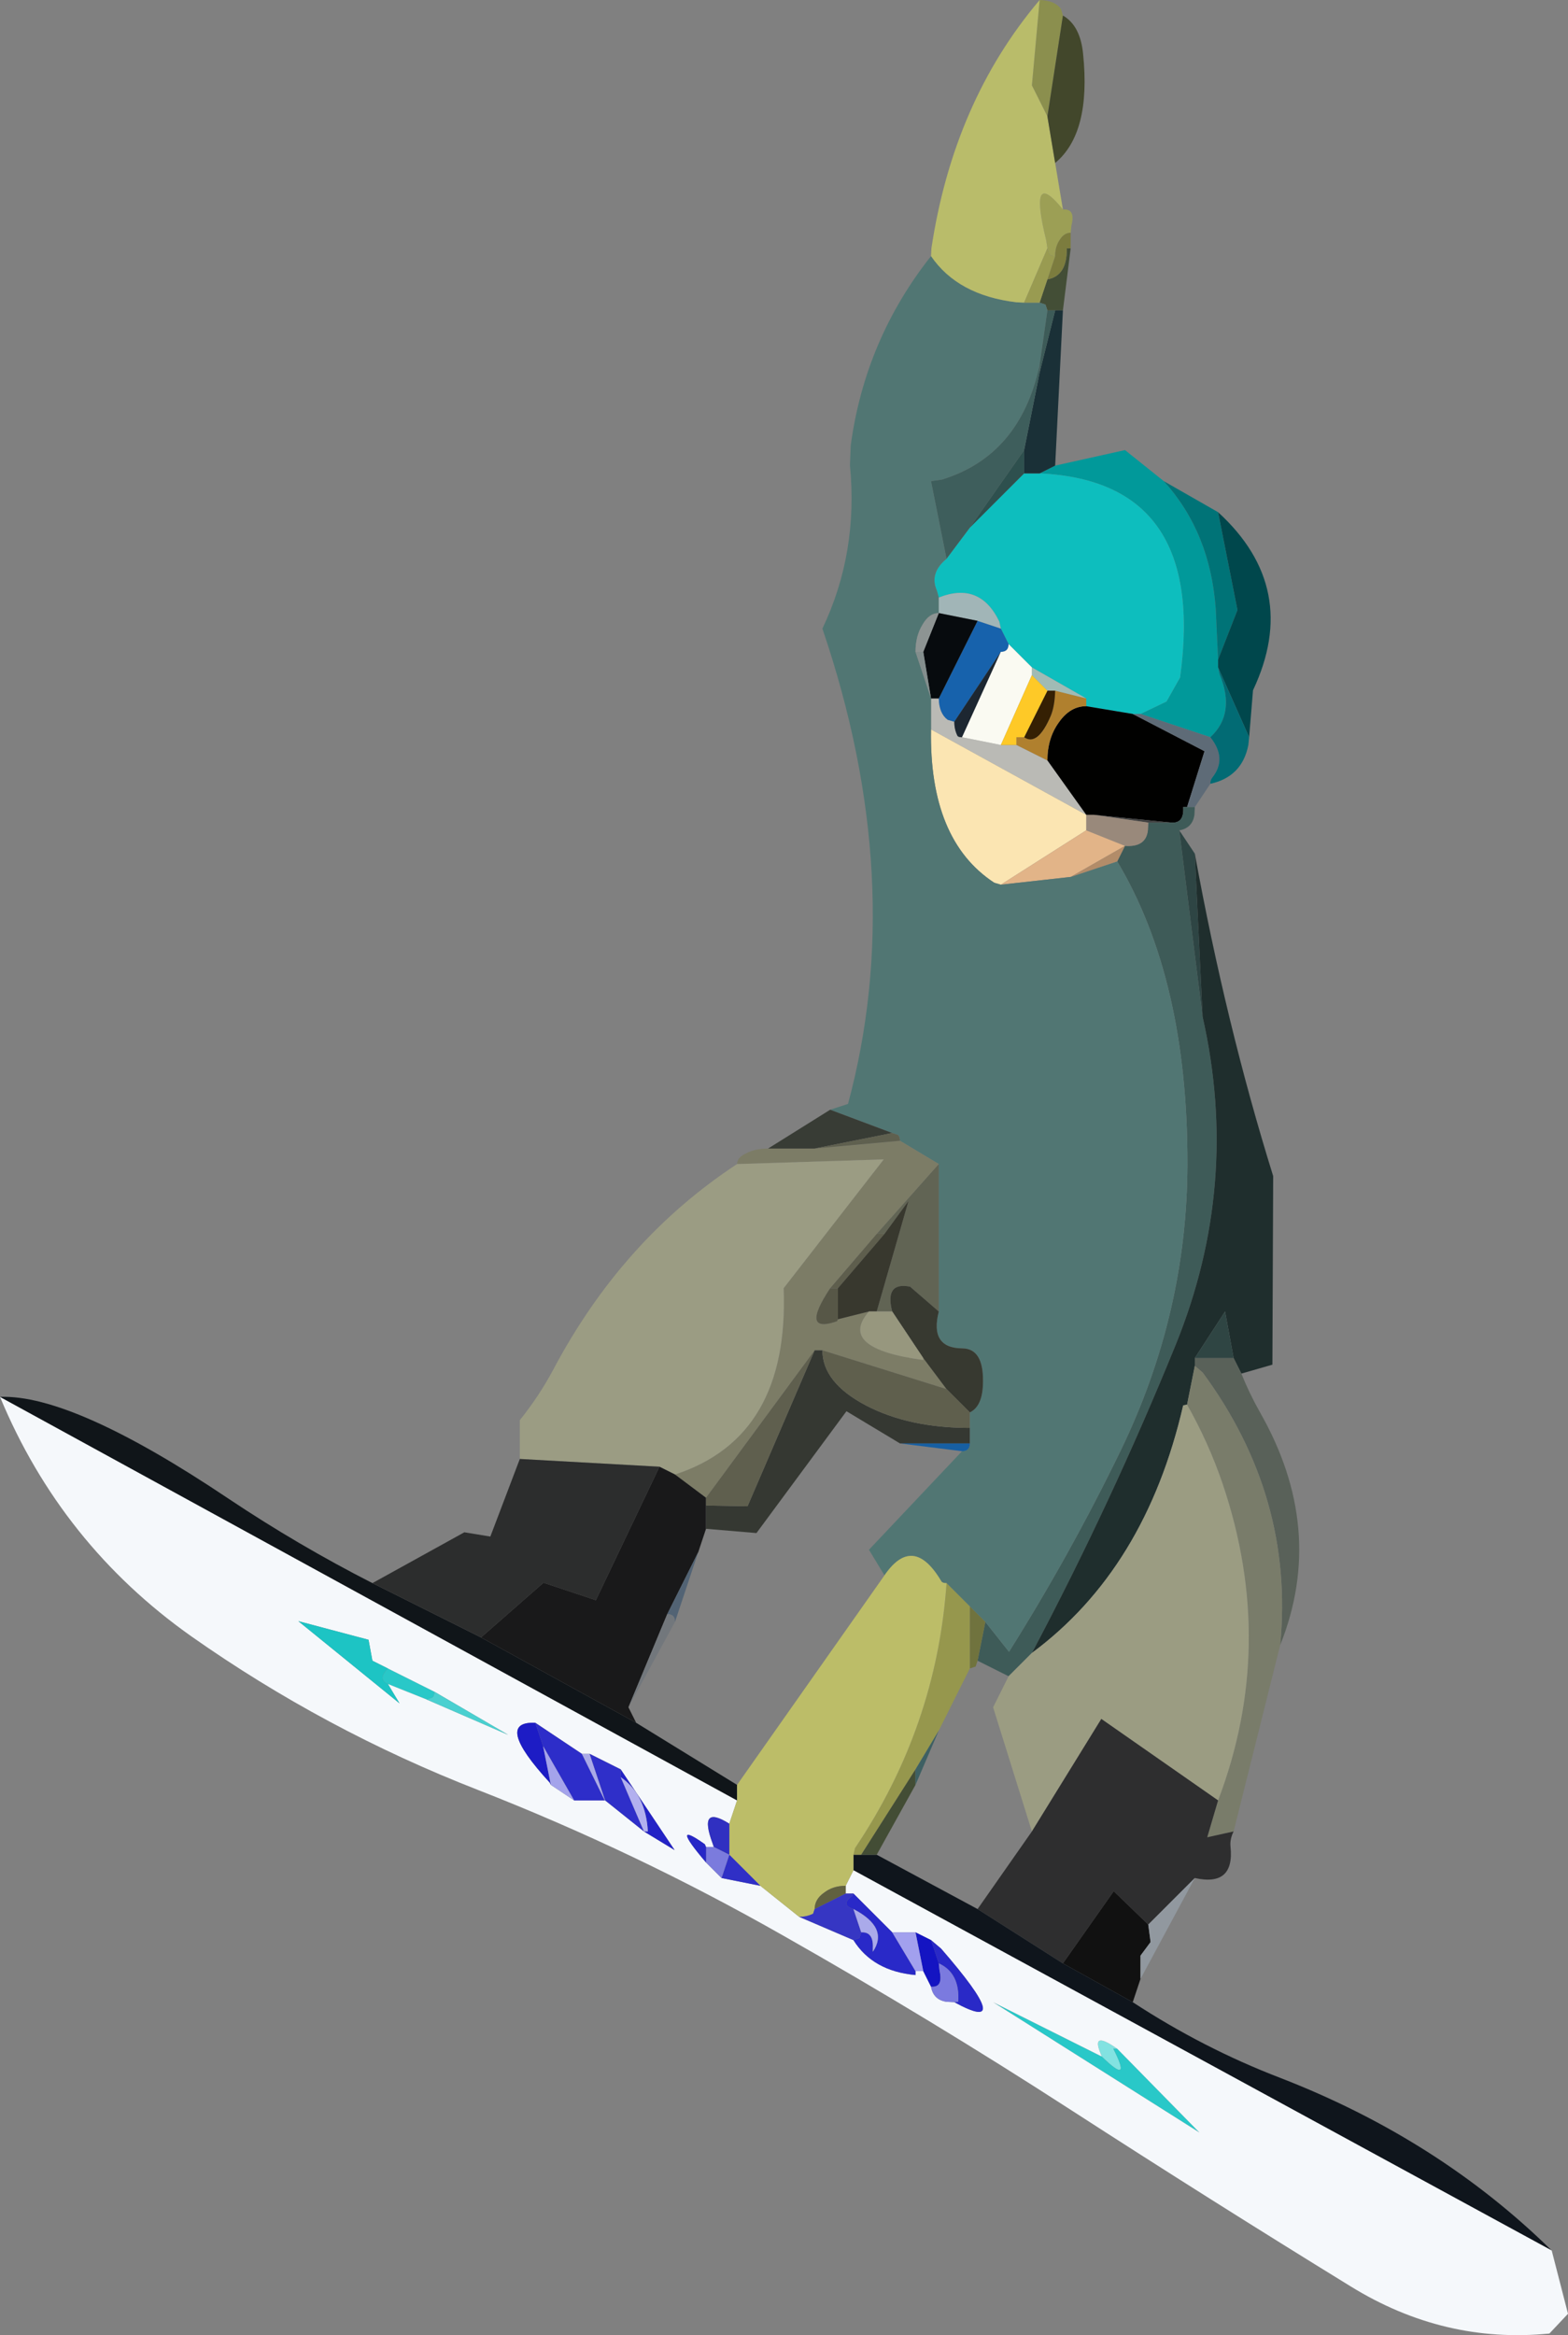 <?xml version="1.0" encoding="UTF-8" standalone="no"?>
<svg xmlns:xlink="http://www.w3.org/1999/xlink" height="300.9px" width="202.1px" xmlns="http://www.w3.org/2000/svg">
  <rect width="100%" height="100%" fill="#808080" stroke="none"/>
  <g transform="matrix(1.0, 0.0, 0.0, 1.0, 138.0, 198.0)">
    <path d="M-1.0 -171.0 Q0.65 -171.15 0.1 -168.95 L0.0 -168.0 Q-0.85 -168.0 -1.4 -167.1 -2.0 -166.25 -2.0 -165.0 -2.5 -165.0 -2.75 -165.25 L-3.0 -166.0 -3.15 -167.0 Q-5.5 -176.6 -1.0 -171.0" fill="#9c9f55" fill-rule="evenodd" stroke="none"/>
    <path d="M0.0 -166.0 L-1.0 -158.0 -2.0 -158.0 -3.0 -158.0 -3.25 -158.75 -4.0 -159.0 -3.0 -162.0 Q-0.45 -162.45 -0.5 -166.0 L0.0 -166.0" fill="#434e36" fill-rule="evenodd" stroke="none"/>
    <path d="M0.0 -168.0 L0.0 -166.0 -0.5 -166.0 Q-0.45 -162.45 -3.0 -162.0 L-2.0 -165.0 Q-2.0 -166.25 -1.4 -167.1 -0.85 -168.0 0.0 -168.0" fill="#7c7c3e" fill-rule="evenodd" stroke="none"/>
    <path d="M-2.0 -138.0 L7.0 -140.0 12.0 -136.0 Q18.0 -129.4 18.7 -119.5 L19.0 -113.0 19.0 -112.0 19.2 -111.1 Q21.3 -106.05 18.0 -103.0 L9.0 -106.0 12.35 -107.6 14.1 -110.7 Q17.6 -136.0 -4.0 -137.0 L-2.0 -138.0" fill="#01999a" fill-rule="evenodd" stroke="none"/>
    <path d="M12.0 -136.0 L19.0 -132.0 21.5 -119.4 19.0 -113.0 18.7 -119.5 Q18.0 -129.4 12.0 -136.0" fill="#007377" fill-rule="evenodd" stroke="none"/>
    <path d="M19.0 -132.0 Q29.7 -122.2 23.5 -109.05 L23.0 -103.0 19.0 -112.0 19.0 -113.0 21.5 -119.4 19.0 -132.0" fill="#00474c" fill-rule="evenodd" stroke="none"/>
    <path d="M2.0 -107.0 L2.0 -108.0 -5.0 -112.0 -8.0 -115.0 -9.0 -117.0 -9.2 -117.9 Q-11.7 -123.1 -17.0 -121.0 L-17.25 -121.9 Q-18.25 -124.15 -16.0 -126.0 L-13.0 -130.0 -6.0 -137.0 -4.0 -137.0 Q17.6 -136.0 14.1 -110.7 L12.35 -107.6 9.0 -106.0 8.0 -106.0 2.0 -107.0" fill="#0dbebe" fill-rule="evenodd" stroke="none"/>
    <path d="M-3.0 -100.0 Q-3.0 -102.9 -1.5 -104.95 -0.05 -107.0 2.0 -107.0 L8.0 -106.0 17.25 -101.2 15.0 -94.0 14.5 -94.0 Q14.65 -91.9 13.0 -92.0 L3.0 -93.0 2.0 -93.0 -3.0 -100.0" fill="#010100" fill-rule="evenodd" stroke="none"/>
    <path d="M2.0 -108.0 L2.0 -107.0 Q-0.05 -107.0 -1.5 -104.95 -3.0 -102.9 -3.0 -100.0 L-7.0 -102.0 -7.0 -103.0 -6.0 -103.0 Q-4.25 -101.8 -2.55 -105.8 -2.05 -107.05 -2.0 -109.0 L2.0 -108.0" fill="#b0802e" fill-rule="evenodd" stroke="none"/>
    <path d="M2.0 -108.0 L-2.0 -109.0 -3.0 -109.0 -5.0 -111.0 -5.0 -112.0 2.0 -108.0" fill="#a0bbb5" fill-rule="evenodd" stroke="none"/>
    <path d="M18.0 -97.0 L16.0 -94.0 15.0 -94.0 17.25 -101.2 8.0 -106.0 9.0 -106.0 18.0 -103.0 Q20.2 -100.25 18.25 -97.8 18.0 -97.5 18.0 -97.0" fill="#5e6b77" fill-rule="evenodd" stroke="none"/>
    <path d="M23.0 -103.0 L22.9 -102.0 Q22.1 -97.9 18.0 -97.0 18.0 -97.5 18.25 -97.8 20.2 -100.25 18.0 -103.0 21.3 -106.05 19.2 -111.1 L19.0 -112.0 23.0 -103.0" fill="#026b74" fill-rule="evenodd" stroke="none"/>
    <path d="M16.0 -94.0 L15.95 -93.0 Q15.7 -91.3 14.0 -91.0 L17.0 -67.0 Q21.9 -45.35 13.55 -24.75 5.25 -4.35 -5.0 15.0 L-8.0 18.0 -12.0 16.0 -11.0 11.0 -7.95 14.85 Q0.0 2.2 6.45 -11.1 15.0 -28.75 15.05 -47.95 15.1 -71.75 6.0 -87.0 L7.0 -89.0 Q9.7 -88.8 9.95 -91.0 L10.0 -92.0 13.0 -92.0 Q14.65 -91.9 14.5 -94.0 L15.0 -94.0 16.0 -94.0" fill="#3e5b58" fill-rule="evenodd" stroke="none"/>
    <path d="M14.0 -91.0 L16.0 -88.0 17.0 -67.0 14.0 -91.0" fill="#2e4544" fill-rule="evenodd" stroke="none"/>
    <path d="M10.0 -92.0 L3.0 -93.0 13.0 -92.0 10.0 -92.0" fill="#414141" fill-rule="evenodd" stroke="none"/>
    <path d="M16.0 -88.0 Q20.0 -66.05 26.1 -46.45 L26.0 -22.15 22.0 -21.0 21.0 -23.0 19.9 -29.0 16.0 -23.0 16.0 -22.0 15.0 -17.0 14.5 -16.9 Q9.65 4.15 -5.0 15.0 5.25 -4.35 13.55 -24.75 21.9 -45.35 17.0 -67.0 L16.0 -88.0" fill="#1f2e2d" fill-rule="evenodd" stroke="none"/>
    <path d="M-7.0 -102.0 L-3.0 -100.0 2.0 -93.0 -18.0 -104.0 -18.0 -108.0 -17.0 -108.0 Q-16.95 -106.05 -15.85 -105.25 L-15.0 -105.0 Q-15.0 -104.0 -14.6 -103.2 -14.5 -103.0 -14.0 -103.0 L-9.0 -102.0 -7.0 -102.0" fill="#babab5" fill-rule="evenodd" stroke="none"/>
    <path d="M3.0 -93.0 L10.0 -92.0 9.95 -91.0 Q9.7 -88.8 7.0 -89.0 L2.0 -91.0 2.0 -93.0 3.0 -93.0" fill="#99897b" fill-rule="evenodd" stroke="none"/>
    <path d="M2.0 -93.0 L2.0 -91.0 -9.0 -84.0 -9.85 -84.25 Q-18.25 -89.75 -18.0 -104.0 L2.0 -93.0" fill="#fbe5b2" fill-rule="evenodd" stroke="none"/>
    <path d="M2.0 -91.0 L7.0 -89.0 0.0 -85.0 -9.0 -84.0 2.0 -91.0" fill="#e2b488" fill-rule="evenodd" stroke="none"/>
    <path d="M-31.0 -55.0 L-28.7 -55.75 Q-20.95 -84.5 -32.0 -117.0 -27.35 -126.75 -28.45 -138.05 L-28.35 -140.6 Q-26.5 -154.25 -18.0 -165.0 -14.55 -159.95 -7.0 -159.05 L-6.0 -159.0 -4.0 -159.0 -3.25 -158.75 -3.0 -158.0 -4.0 -151.0 Q-6.5 -139.3 -16.6 -136.2 L-18.0 -136.0 -16.0 -126.0 Q-18.25 -124.15 -17.25 -121.9 L-17.0 -121.0 -17.0 -119.0 Q-18.25 -119.0 -19.1 -117.5 -20.0 -116.05 -20.0 -114.0 L-18.0 -108.0 -18.0 -104.0 Q-18.25 -89.75 -9.85 -84.25 L-9.0 -84.0 0.0 -85.0 6.0 -87.0 Q15.1 -71.75 15.05 -47.95 15.0 -28.75 6.45 -11.1 0.0 2.2 -7.95 14.85 L-11.0 11.0 -13.0 9.0 -16.0 6.0 Q-16.5 6.0 -16.65 5.8 -20.3 -0.4 -24.0 5.0 L-26.0 1.7 -14.0 -11.0 Q-13.5 -11.0 -13.25 -11.25 -13.0 -11.5 -13.0 -12.0 L-13.0 -14.0 -13.0 -16.0 Q-11.3 -16.8 -11.3 -20.0 -11.25 -24.25 -14.0 -24.25 -18.2 -24.3 -17.0 -29.0 L-17.0 -48.0 -22.0 -51.0 Q-22.0 -51.5 -22.25 -51.75 L-23.0 -52.0 -31.0 -55.0" fill="#517673" fill-rule="evenodd" stroke="none"/>
    <path d="M7.0 -89.0 L6.0 -87.0 0.0 -85.0 7.0 -89.0" fill="#b28c69" fill-rule="evenodd" stroke="none"/>
    <path d="M16.0 -23.0 L19.9 -29.0 21.0 -23.0 16.0 -23.0" fill="#2f4543" fill-rule="evenodd" stroke="none"/>
    <path d="M22.0 -21.0 Q23.0 -18.5 24.35 -16.1 33.0 -1.0 27.0 14.0 28.85 -5.1 17.0 -21.15 L16.0 -22.0 16.0 -23.0 21.0 -23.0 22.0 -21.0" fill="#596159" fill-rule="evenodd" stroke="none"/>
    <path d="M27.0 14.0 L21.0 38.0 17.6 38.75 19.0 34.0 Q26.6 14.0 19.6 -6.75 17.8 -12.05 15.0 -17.0 L16.0 -22.0 17.0 -21.15 Q28.85 -5.1 27.0 14.0" fill="#797c6a" fill-rule="evenodd" stroke="none"/>
    <path d="M-8.0 18.0 L-5.0 15.0 Q9.65 4.15 14.5 -16.9 L15.0 -17.0 Q17.8 -12.05 19.6 -6.75 26.6 14.0 19.0 34.0 L3.95 23.5 -5.0 38.0 -10.0 22.0 -8.0 18.0" fill="#9b9c82" fill-rule="evenodd" stroke="none"/>
    <path d="M21.0 38.0 Q20.5 39.0 20.6 39.95 21.15 45.15 16.0 44.0 L10.0 50.0 5.55 45.7 -1.0 55.0 -12.0 48.0 -5.0 38.0 3.95 23.5 19.0 34.0 17.6 38.75 21.0 38.0" fill="#2e2e2f" fill-rule="evenodd" stroke="none"/>
    <path d="M9.0 57.0 L8.0 60.0 -1.0 55.0 5.55 45.7 10.0 50.0 10.3 52.25 9.0 54.0 9.0 57.0" fill="#111111" fill-rule="evenodd" stroke="none"/>
    <path d="M16.0 44.0 L9.0 57.0 9.0 54.0 10.3 52.25 10.0 50.0 16.0 44.0" fill="#91989f" fill-rule="evenodd" stroke="none"/>
    <path d="M8.0 60.0 Q17.1 65.95 27.0 69.75 47.4 77.65 62.0 92.0 L-28.0 43.0 -28.0 41.0 -27.0 41.0 -25.0 41.0 -12.0 48.0 -1.0 55.0 8.0 60.0" fill="#0f151c" fill-rule="evenodd" stroke="none"/>
    <path d="M4.0 67.0 L3.85 66.6 Q2.6 63.6 6.0 66.0 L5.5 66.0 Q8.0 70.9 4.0 67.0" fill="#82e2e1" fill-rule="evenodd" stroke="none"/>
    <path d="M6.0 66.0 L16.6 76.8 -10.0 60.0 4.0 67.0 Q8.0 70.9 5.5 66.0 L6.0 66.0 M-88.0 19.0 L-88.3 18.85 Q-89.2 18.2 -88.0 17.0 L-82.0 20.0 Q-82.0 20.5 -82.25 20.75 L-83.0 21.0 -88.0 19.0" fill="#29c8c8" fill-rule="evenodd" stroke="none"/>
    <path d="M62.0 92.0 L64.1 100.15 61.7 102.7 Q48.1 104.05 36.05 96.6 18.0 85.5 0.05 73.9 -18.2 62.1 -37.0 51.45 -56.05 40.6 -76.4 32.65 -96.15 24.95 -113.35 12.85 -130.1 1.0 -138.0 -18.0 L-43.0 34.0 -44.0 37.0 Q-48.05 34.45 -46.15 39.55 L-46.0 40.0 -47.0 40.0 -47.15 39.65 Q-51.8 36.35 -47.0 42.0 L-45.0 44.0 -40.0 45.0 -35.0 49.0 -28.0 52.0 Q-25.5 56.0 -20.0 56.5 L-20.0 56.0 -19.0 56.0 -18.0 58.0 Q-17.7 59.7 -16.0 59.95 L-15.0 60.0 Q-6.85 64.45 -16.7 53.1 L-18.0 52.0 -20.0 51.0 -23.0 51.0 -28.0 46.0 -29.0 46.0 -29.0 45.0 -28.0 43.0 62.0 92.0 M6.0 66.0 Q2.6 63.6 3.85 66.6 L4.0 67.0 -10.0 60.0 16.6 76.8 6.0 66.0 M-67.0 32.0 L-64.0 34.0 -60.05 34.0 -60.0 34.0 -55.0 38.0 -51.05 40.4 -58.0 30.0 -62.0 28.0 -63.0 28.0 -69.0 24.0 Q-74.45 23.75 -67.15 31.7 L-67.0 32.0 M-88.0 17.0 L-90.0 16.0 -90.5 13.3 -99.55 10.9 -86.5 21.5 -88.0 19.0 -83.0 21.0 -72.5 25.55 -82.0 20.0 -88.0 17.0" fill="#f5f8fb" fill-rule="evenodd" stroke="none"/>
    <path d="M-4.0 -198.0 Q-2.05 -197.95 -1.25 -196.85 L-1.0 -196.0 -3.0 -183.0 -5.0 -187.0 -4.0 -198.0" fill="#8b8f4e" fill-rule="evenodd" stroke="none"/>
    <path d="M-18.0 -165.0 L-17.95 -166.0 Q-15.1 -184.9 -4.0 -198.0 L-5.0 -187.0 -3.0 -183.0 -2.0 -177.0 -1.0 -171.0 Q-5.5 -176.6 -3.15 -167.0 L-3.0 -166.0 -6.0 -159.0 -7.0 -159.05 Q-14.55 -159.95 -18.0 -165.0" fill="#b9bc6a" fill-rule="evenodd" stroke="none"/>
    <path d="M-1.0 -196.0 Q1.25 -194.7 1.6 -191.05 2.65 -180.85 -2.0 -177.0 L-3.0 -183.0 -1.0 -196.0" fill="#42472b" fill-rule="evenodd" stroke="none"/>
    <path d="M-3.0 -166.0 L-2.75 -165.25 Q-2.5 -165.0 -2.0 -165.0 L-3.0 -162.0 -4.0 -159.0 -6.0 -159.0 -3.0 -166.0" fill="#999b51" fill-rule="evenodd" stroke="none"/>
    <path d="M-1.0 -158.0 L-2.0 -138.0 -4.0 -137.0 -6.0 -137.0 -6.0 -140.0 -4.0 -150.0 -2.0 -158.0 -1.0 -158.0" fill="#1a3037" fill-rule="evenodd" stroke="none"/>
    <path d="M-3.0 -158.0 L-2.0 -158.0 -4.0 -150.0 -4.0 -151.0 -3.0 -158.0" fill="#3d5b58" fill-rule="evenodd" stroke="none"/>
    <path d="M-13.0 -130.0 L-16.0 -126.0 -18.0 -136.0 -16.6 -136.2 Q-6.5 -139.3 -4.0 -151.0 L-4.0 -150.0 -6.0 -140.0 -13.0 -130.0" fill="#3e5e5c" fill-rule="evenodd" stroke="none"/>
    <path d="M-6.0 -137.0 L-13.0 -130.0 -6.0 -140.0 -6.0 -137.0" fill="#2e504e" fill-rule="evenodd" stroke="none"/>
    <path d="M-9.0 -117.0 L-8.0 -115.0 Q-8.0 -114.5 -8.25 -114.25 -8.5 -114.0 -9.0 -114.0 L-15.0 -105.0 -15.85 -105.25 Q-16.95 -106.05 -17.0 -108.0 L-12.0 -118.0 -9.0 -117.0" fill="#1762ac" fill-rule="evenodd" stroke="none"/>
    <path d="M-17.0 -121.0 Q-11.7 -123.1 -9.2 -117.9 L-9.0 -117.0 -12.0 -118.0 -17.0 -119.0 -17.0 -121.0" fill="#a1b5b7" fill-rule="evenodd" stroke="none"/>
    <path d="M-14.0 -103.0 Q-14.5 -103.0 -14.6 -103.2 -15.0 -104.0 -15.0 -105.0 L-9.0 -114.0 -14.0 -103.0" fill="#1d2731" fill-rule="evenodd" stroke="none"/>
    <path d="M-8.0 -115.0 L-5.0 -112.0 -5.0 -111.0 -9.0 -102.0 -14.0 -103.0 -9.0 -114.0 Q-8.5 -114.0 -8.25 -114.25 -8.0 -114.5 -8.0 -115.0" fill="#fafaf2" fill-rule="evenodd" stroke="none"/>
    <path d="M-17.0 -119.0 L-12.0 -118.0 -17.0 -108.0 -18.0 -108.0 -19.0 -114.0 -17.0 -119.0" fill="#070b0e" fill-rule="evenodd" stroke="none"/>
    <path d="M-17.0 -119.0 L-19.0 -114.0 -20.0 -114.0 Q-20.0 -116.05 -19.1 -117.5 -18.25 -119.0 -17.0 -119.0" fill="#8d9493" fill-rule="evenodd" stroke="none"/>
    <path d="M-20.0 -114.0 L-19.0 -114.0 -18.0 -108.0 -20.0 -114.0" fill="#838e8d" fill-rule="evenodd" stroke="none"/>
    <path d="M-2.0 -109.0 Q-2.05 -107.05 -2.55 -105.8 -4.25 -101.8 -6.0 -103.0 L-3.0 -109.0 -2.0 -109.0" fill="#352003" fill-rule="evenodd" stroke="none"/>
    <path d="M-6.0 -103.0 L-7.0 -103.0 -7.0 -102.0 -9.0 -102.0 -5.0 -111.0 -3.0 -109.0 -6.0 -103.0" fill="#fec927" fill-rule="evenodd" stroke="none"/>
    <path d="M-138.0 -18.0 Q-128.6 -18.35 -108.5 -4.85 -99.6 1.1 -90.0 6.0 L-76.0 13.0 -56.0 24.0 -43.0 32.0 -43.0 34.0 -138.0 -18.0" fill="#101519" fill-rule="evenodd" stroke="none"/>
    <path d="M-43.0 -48.0 Q-43.0 -48.85 -41.8 -49.4 -40.65 -50.0 -39.0 -50.0 L-33.0 -50.0 -22.0 -51.0 -17.0 -48.0 -25.0 -39.0 -31.0 -32.0 Q-34.95 -26.05 -30.1 -27.75 L-30.0 -28.0 -26.0 -29.0 Q-30.15 -24.25 -19.0 -22.75 L-19.0 -23.0 -16.0 -19.0 -32.0 -24.0 -33.0 -24.0 -47.0 -5.0 -51.0 -8.0 Q-36.25 -12.8 -37.0 -32.0 L-24.1 -48.6 -43.0 -48.0" fill="#7c7c66" fill-rule="evenodd" stroke="none"/>
    <path d="M-39.0 -50.0 L-31.0 -55.0 -23.0 -52.0 -33.0 -50.0 -39.0 -50.0" fill="#383c35" fill-rule="evenodd" stroke="none"/>
    <path d="M-23.0 -52.0 L-22.25 -51.75 Q-22.0 -51.5 -22.0 -51.0 L-33.0 -50.0 -23.0 -52.0" fill="#5f604f" fill-rule="evenodd" stroke="none"/>
    <path d="M-71.0 -10.0 L-71.0 -15.0 Q-68.55 -18.05 -66.75 -21.4 -57.85 -38.25 -43.0 -48.0 L-24.1 -48.6 -37.0 -32.0 Q-36.25 -12.8 -51.0 -8.0 L-53.0 -9.0 -71.0 -10.0" fill="#9b9c83" fill-rule="evenodd" stroke="none"/>
    <path d="M-90.0 6.0 L-78.15 -0.55 -74.8 0.0 -71.0 -10.0 -53.0 -9.0 -61.2 8.2 -67.95 5.95 -76.0 13.0 -90.0 6.0" fill="#2c2d2d" fill-rule="evenodd" stroke="none"/>
    <path d="M-47.0 -4.0 L-47.0 -1.0 -48.0 2.0 -52.0 10.0 -57.0 22.0 -56.0 24.0 -76.0 13.0 -67.95 5.95 -61.2 8.2 -53.0 -9.0 -51.0 -8.0 -47.0 -5.0 -47.0 -4.0" fill="#19191a" fill-rule="evenodd" stroke="none"/>
    <path d="M-13.0 -14.0 L-13.0 -12.0 -22.0 -12.0 -28.9 -16.15 -40.5 -0.45 -47.0 -1.0 -47.0 -4.0 -41.65 -3.9 -33.0 -24.0 -32.0 -24.0 Q-32.0 -19.85 -26.4 -16.9 -20.85 -14.0 -13.0 -14.0" fill="#353832" fill-rule="evenodd" stroke="none"/>
    <path d="M-47.0 -4.0 L-47.0 -5.0 -33.0 -24.0 -41.65 -3.9 -47.0 -4.0" fill="#5f5f4e" fill-rule="evenodd" stroke="none"/>
    <path d="M-17.0 -48.0 L-17.0 -29.0 -20.7 -32.2 Q-24.0 -32.85 -23.0 -29.0 L-25.0 -29.0 -20.9 -43.25 -24.0 -39.0 -25.0 -39.0 -17.0 -48.0" fill="#616454" fill-rule="evenodd" stroke="none"/>
    <path d="M-17.0 -29.0 Q-18.2 -24.3 -14.0 -24.25 -11.25 -24.25 -11.3 -20.0 -11.3 -16.8 -13.0 -16.0 L-16.0 -19.0 -19.0 -23.0 -23.0 -29.0 Q-24.0 -32.85 -20.7 -32.2 L-17.0 -29.0" fill="#373930" fill-rule="evenodd" stroke="none"/>
    <path d="M-31.0 -32.0 L-25.0 -39.0 -24.0 -39.0 -30.0 -32.0 -31.0 -32.0" fill="#5e5e4d" fill-rule="evenodd" stroke="none"/>
    <path d="M-26.0 -29.0 L-30.0 -28.0 -30.0 -32.0 -24.0 -39.0 -20.9 -43.25 -25.0 -29.0 -26.0 -29.0" fill="#38382e" fill-rule="evenodd" stroke="none"/>
    <path d="M-30.0 -28.0 L-30.1 -27.75 Q-34.95 -26.05 -31.0 -32.0 L-30.0 -32.0 -30.0 -28.0" fill="#575747" fill-rule="evenodd" stroke="none"/>
    <path d="M-19.0 -23.0 L-19.0 -22.75 Q-30.15 -24.25 -26.0 -29.0 L-25.0 -29.0 -23.0 -29.0 -19.0 -23.0" fill="#97977e" fill-rule="evenodd" stroke="none"/>
    <path d="M-13.0 -16.0 L-13.0 -14.0 Q-20.85 -14.0 -26.4 -16.9 -32.0 -19.85 -32.0 -24.0 L-16.0 -19.0 -13.0 -16.0" fill="#5f5f4d" fill-rule="evenodd" stroke="none"/>
    <path d="M-13.0 -12.0 Q-13.0 -11.5 -13.25 -11.25 -13.5 -11.0 -14.0 -11.0 L-22.0 -12.0 -13.0 -12.0" fill="#175fa2" fill-rule="evenodd" stroke="none"/>
    <path d="M-11.0 11.0 L-12.0 16.0 -12.25 16.75 -13.0 17.0 -13.0 9.0 -11.0 11.0" fill="#70733e" fill-rule="evenodd" stroke="none"/>
    <path d="M-16.0 6.0 L-13.0 9.0 -13.0 17.0 -17.0 25.0 -20.0 30.0 -27.0 41.0 -28.0 41.0 -27.8 40.15 Q-17.3 24.55 -16.0 6.0" fill="#96974d" fill-rule="evenodd" stroke="none"/>
    <path d="M-24.0 5.0 Q-20.3 -0.4 -16.65 5.8 -16.5 6.0 -16.0 6.0 -17.3 24.55 -27.8 40.15 L-28.0 41.0 -28.0 43.0 -29.0 45.0 Q-30.65 45.0 -31.8 45.9 -33.0 46.75 -33.0 48.0 L-33.2 48.6 Q-34.0 49.0 -35.0 49.0 L-40.0 45.0 -44.0 41.0 -44.0 37.0 -43.0 34.0 -43.0 32.0 -24.0 5.0" fill="#bcbd68" fill-rule="evenodd" stroke="none"/>
    <path d="M-33.0 48.0 Q-33.0 46.75 -31.8 45.9 -30.65 45.0 -29.0 45.0 L-29.0 46.0 -33.0 48.0" fill="#616140" fill-rule="evenodd" stroke="none"/>
    <path d="M-33.0 48.0 L-29.0 46.0 -28.0 46.0 -28.15 46.3 Q-29.75 47.45 -28.0 48.0 L-27.0 51.0 -27.25 51.75 -28.0 52.0 -35.0 49.0 Q-34.0 49.0 -33.2 48.6 L-33.0 48.0" fill="#3636c3" fill-rule="evenodd" stroke="none"/>
    <path d="M-40.0 45.0 L-45.0 44.0 -44.0 41.0 -40.0 45.0" fill="#2f2fc6" fill-rule="evenodd" stroke="none"/>
    <path d="M-27.0 41.0 L-20.0 30.0 -20.0 32.0 -25.0 41.0 -27.0 41.0" fill="#434d35" fill-rule="evenodd" stroke="none"/>
    <path d="M-28.0 52.0 L-27.25 51.75 -27.0 51.0 Q-25.4 50.9 -25.5 53.0 L-25.5 53.5 Q-23.4 50.4 -28.0 48.0 -29.75 47.45 -28.15 46.3 L-28.0 46.0 -23.0 51.0 -20.0 56.0 -20.0 56.5 Q-25.5 56.0 -28.0 52.0" fill="#2929c8" fill-rule="evenodd" stroke="none"/>
    <path d="M-20.0 30.0 L-17.0 25.0 -20.0 32.0 -20.0 30.0" fill="#3e6063" fill-rule="evenodd" stroke="none"/>
    <path d="M-52.0 10.0 L-48.0 2.0 -51.0 11.0 Q-51.0 10.5 -51.25 10.25 -51.5 10.0 -52.0 10.0" fill="#526374" fill-rule="evenodd" stroke="none"/>
    <path d="M-57.0 22.0 L-52.0 10.0 Q-51.5 10.0 -51.25 10.25 -51.0 10.5 -51.0 11.0 L-57.0 22.0" fill="#72777c" fill-rule="evenodd" stroke="none"/>
    <path d="M-68.0 27.0 L-67.0 32.0 -67.15 31.7 Q-74.45 23.75 -69.0 24.0 L-68.0 27.0" fill="#1d1cc5" fill-rule="evenodd" stroke="none"/>
    <path d="M-64.0 34.0 L-68.0 27.0 -69.0 24.0 -63.0 28.0 -60.05 34.0 -64.0 34.0" fill="#2d2dc9" fill-rule="evenodd" stroke="none"/>
    <path d="M-60.05 34.0 L-63.0 28.0 -62.0 28.0 -60.0 34.0 -60.05 34.0" fill="#aaaae8" fill-rule="evenodd" stroke="none"/>
    <path d="M-68.0 27.0 L-64.0 34.0 -67.0 32.0 -68.0 27.0" fill="#a4a3eb" fill-rule="evenodd" stroke="none"/>
    <path d="M-82.0 20.0 L-72.5 25.55 -83.0 21.0 -82.25 20.75 Q-82.0 20.5 -82.0 20.0" fill="#4ad0d0" fill-rule="evenodd" stroke="none"/>
    <path d="M-46.0 40.0 L-46.15 39.55 Q-48.05 34.45 -44.0 37.0 L-44.0 41.0 -46.0 40.0" fill="#3030c1" fill-rule="evenodd" stroke="none"/>
    <path d="M-62.0 28.0 L-58.0 30.0 -58.0 31.0 -55.0 38.0 -60.0 34.0 -62.0 28.0" fill="#2f2fc9" fill-rule="evenodd" stroke="none"/>
    <path d="M-58.0 30.0 L-51.05 40.4 -55.0 38.0 -54.5 38.0 Q-54.75 33.25 -58.0 31.0 L-58.0 30.0" fill="#2423c6" fill-rule="evenodd" stroke="none"/>
    <path d="M-58.0 31.0 Q-54.75 33.25 -54.5 38.0 L-55.0 38.0 -58.0 31.0" fill="#b2b0ef" fill-rule="evenodd" stroke="none"/>
    <path d="M-45.0 44.0 L-47.0 42.0 -47.0 40.0 -46.0 40.0 -44.0 41.0 -45.0 44.0" fill="#7b7bdd" fill-rule="evenodd" stroke="none"/>
    <path d="M-47.0 42.0 Q-51.8 36.35 -47.15 39.65 L-47.0 40.0 -47.0 42.0" fill="#2727c7" fill-rule="evenodd" stroke="none"/>
    <path d="M-17.0 55.0 L-18.0 52.0 -16.7 53.1 Q-6.85 64.45 -15.0 60.0 L-14.5 59.95 Q-14.25 56.25 -17.0 55.0" fill="#2929c7" fill-rule="evenodd" stroke="none"/>
    <path d="M-18.0 52.0 L-17.0 55.0 -16.9 55.95 Q-16.4 58.15 -18.0 58.0 L-19.0 56.0 -20.0 51.0 -18.0 52.0" fill="#1414c2" fill-rule="evenodd" stroke="none"/>
    <path d="M-20.0 51.0 L-19.0 56.0 -20.0 56.0 -23.0 51.0 -20.0 51.0" fill="#a2a0ee" fill-rule="evenodd" stroke="none"/>
    <path d="M-18.0 58.0 Q-16.4 58.15 -16.9 55.95 L-17.0 55.0 Q-14.25 56.25 -14.5 59.95 L-15.0 60.0 -16.0 59.95 Q-17.7 59.7 -18.0 58.0" fill="#7b7adf" fill-rule="evenodd" stroke="none"/>
    <path d="M-27.0 51.0 L-28.0 48.0 Q-23.4 50.4 -25.5 53.5 L-25.5 53.0 Q-25.4 50.9 -27.0 51.0" fill="#aaaaea" fill-rule="evenodd" stroke="none"/>
    <path d="M-88.0 19.0 L-86.5 21.5 -99.55 10.9 -90.5 13.3 -90.0 16.0 -88.0 17.0 Q-89.2 18.2 -88.3 18.85 L-88.0 19.0" fill="#1dc4c4" fill-rule="evenodd" stroke="none"/>
  </g>
</svg>
